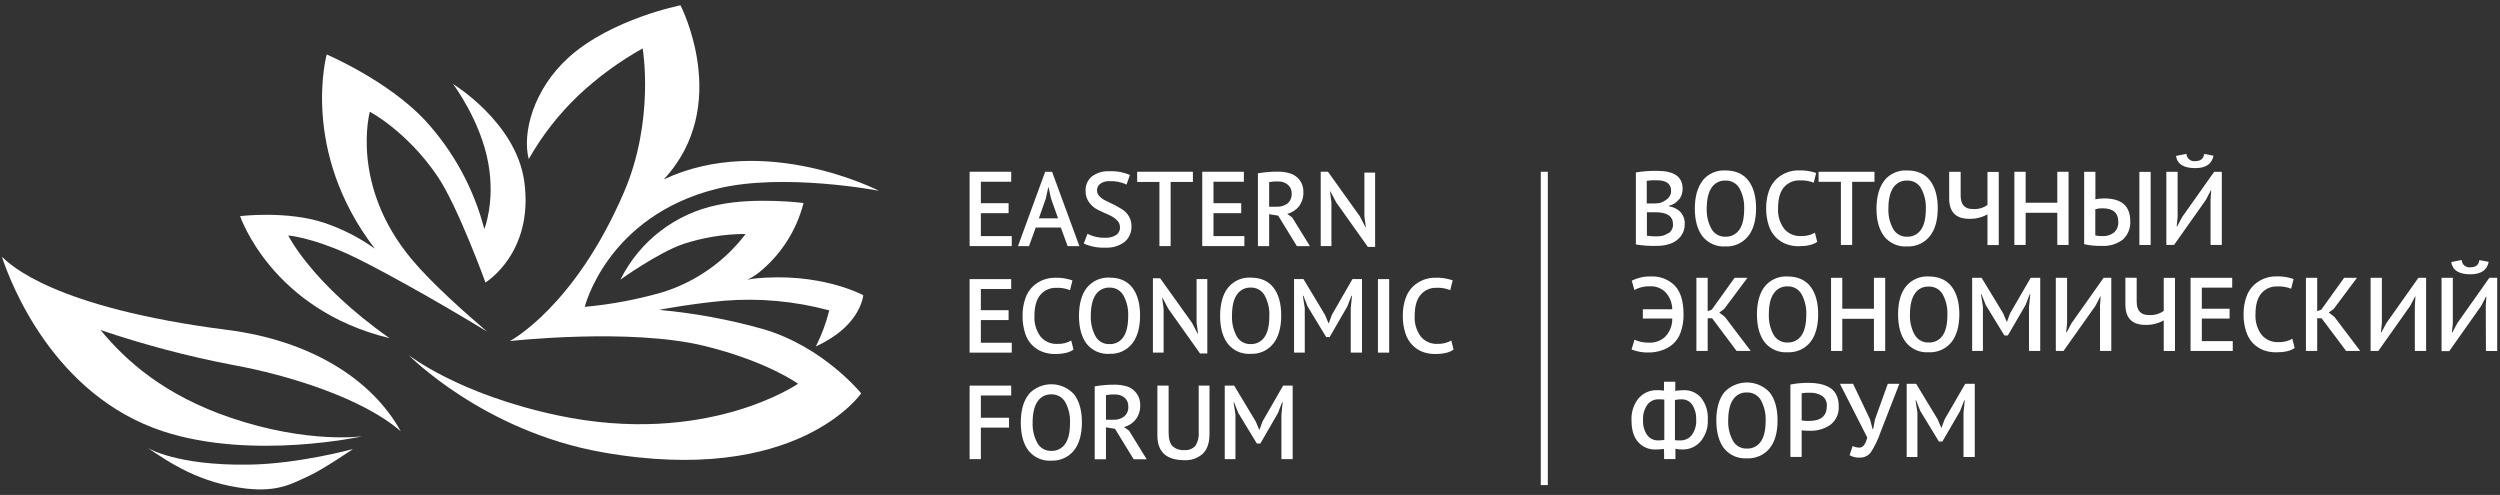 <?xml version="1.0" encoding="UTF-8"?> <svg xmlns="http://www.w3.org/2000/svg" width="298" height="59" viewBox="0 0 298 59" fill="none"><rect x="0" y="0" width="298" height="59" fill="#333333" stroke="none"/> <path d="M184.5 20.472H183.66V57.822H184.5V20.472Z" fill="white"></path> <path d="M62.488 21.607C61.516 14.588 54.006 10.015 54.006 10.015C54.006 10.015 57.335 14.412 58.223 19.564C59.022 24.125 57.731 27.299 57.731 27.299C56.465 22.438 54.018 17.965 50.608 14.276C46.175 9.575 38.944 6.493 38.944 6.493C38.944 6.493 35.746 18.025 44.684 29.641C42.834 28.321 40.799 27.282 38.644 26.559C34.219 25.081 28.623 25.76 28.623 25.76C28.623 25.76 32.337 36.892 46.431 40.31C37.109 33.742 34.359 28.066 34.359 28.066C34.359 28.066 37.069 28.294 41.366 30.233C44.2 31.512 51.272 35.389 58.051 39.519C55.453 37.296 51.499 33.806 49.093 30.928C41.674 22.07 44.084 13.321 44.084 13.321C44.084 13.321 48.481 15.619 52.139 20.995C54.557 24.537 57.867 33.671 57.867 33.671C57.867 33.671 63.675 30.165 62.492 21.615" fill="white"></path> <path d="M90.944 39.219C86.892 38.081 82.744 37.317 78.553 36.936C78.553 36.936 82.106 36.241 86.311 35.845C90.525 35.508 94.766 35.898 98.847 37C98.474 38.489 97.938 39.931 97.248 41.301C98.108 40.902 98.93 40.425 99.702 39.874C102.72 37.656 102.9 35.19 102.9 35.19C102.9 35.19 97.731 32.352 89.733 33.223C89.505 33.251 89.057 33.359 89.057 33.359C89.54 33.126 89.998 32.845 90.424 32.519C93.068 30.402 94.949 27.48 95.781 24.197C95.781 24.197 90.001 23.466 85.548 24.429C83.065 24.932 80.731 25.996 78.722 27.539C76.713 29.081 75.083 31.062 73.956 33.331C73.956 33.331 78.413 30.133 81.435 29.086C83.839 28.299 86.352 27.894 88.882 27.887C86.391 31.164 82.944 33.587 79.016 34.822C75.975 35.701 72.856 36.289 69.703 36.577C69.703 36.577 72.349 25.784 85.42 22.51C93.319 20.536 104.775 22.742 104.775 22.742C104.775 22.742 91.164 15.727 79.116 21.387C87.319 12.593 81.115 0.633 81.115 0.633C81.115 0.633 72.96 2.232 67.852 6.781C63.527 10.658 62.228 15.923 63.027 18.961C64.619 16.151 66.617 13.592 68.955 11.366C71.267 9.195 73.837 7.316 76.606 5.77C76.606 5.77 78.081 14.344 74.359 22.958C68.448 36.669 60.769 40.654 60.769 40.654C60.769 40.654 75.091 39.055 83.981 41.237C91.468 43.076 95.129 45.742 95.129 45.742C95.129 45.742 84.233 53.285 66.453 49.508C54.585 46.985 48.701 42.313 48.701 42.313C48.701 42.313 57.551 51.37 71.773 53.905C95.041 58.03 102.652 46.886 102.652 46.886C102.652 46.886 98.163 41.329 90.944 39.219Z" fill="white"></path> <path d="M29.71 55.384C35.618 55.296 42.074 53.525 42.074 53.525C42.074 53.525 38.504 55.963 36.834 56.723C35.051 57.522 33.28 58.694 29.343 58.238C23.794 57.594 20.257 55.172 17.595 53.385C17.595 53.385 20.98 55.524 29.71 55.384Z" fill="white"></path> <path d="M27.52 49.803C19.613 47.121 15.04 43.052 11.986 39.338C17.123 41.082 22.373 42.469 27.7 43.492C34.327 44.691 43.213 47.445 47.77 51.41C44.28 45.087 36.837 40.57 27.156 39.334C6.274 36.66 1.174 31.5 0.227 30.608C1.258 33.734 6.374 47.153 19.477 51.426C30.134 54.9 43.201 52.006 43.201 52.006C43.201 52.006 36.721 52.929 27.52 49.803Z" fill="white"></path> <path d="M115.579 20.472H120.536V21.663H116.918V24.221H120.224V25.409H116.918V28.143H120.6V29.334H115.579V20.472Z" fill="white"></path> <path d="M126.448 27.119H123.458L122.658 29.338H121.343L124.585 20.476H125.408L128.662 29.338H127.263L126.448 27.119ZM123.834 26.028H126.124L125.281 23.662L124.985 22.311H124.957L124.657 23.674L123.834 26.028Z" fill="white"></path> <path d="M133.083 26.18C132.774 25.923 132.428 25.714 132.056 25.561C131.656 25.389 131.257 25.205 130.857 25.005C130.449 24.802 130.096 24.503 129.83 24.134C129.539 23.737 129.388 23.254 129.402 22.762C129.384 22.433 129.443 22.105 129.575 21.803C129.707 21.501 129.908 21.234 130.161 21.024C130.764 20.585 131.5 20.369 132.244 20.412C133.082 20.371 133.917 20.524 134.686 20.86L134.287 21.999C133.647 21.696 132.942 21.559 132.236 21.599C131.853 21.573 131.473 21.68 131.161 21.903C131.037 21.991 130.935 22.107 130.866 22.242C130.796 22.377 130.76 22.527 130.761 22.678C130.764 22.951 130.875 23.211 131.069 23.402C131.286 23.626 131.543 23.806 131.828 23.934C132.124 24.073 132.456 24.233 132.816 24.417C133.175 24.601 133.503 24.789 133.807 24.981C134.117 25.185 134.376 25.459 134.562 25.78C134.77 26.131 134.876 26.532 134.87 26.94C134.889 27.299 134.825 27.658 134.681 27.989C134.538 28.319 134.319 28.611 134.043 28.842C133.394 29.325 132.596 29.564 131.788 29.518C130.895 29.562 130.003 29.395 129.186 29.03L129.626 27.867C130.274 28.201 130.996 28.365 131.724 28.343C132.181 28.367 132.634 28.256 133.027 28.023C133.183 27.921 133.309 27.779 133.392 27.613C133.476 27.447 133.514 27.261 133.503 27.076C133.503 26.907 133.465 26.741 133.392 26.589C133.318 26.438 133.212 26.305 133.079 26.2" fill="white"></path> <path d="M142.193 21.687H139.539V29.334H138.204V21.687H135.55V20.472H142.193V21.687Z" fill="white"></path> <path d="M143.308 20.472H148.269V21.663H144.647V24.221H147.953V25.409H144.647V28.143H148.329V29.334H143.308V20.472Z" fill="white"></path> <path d="M149.943 20.66C150.721 20.524 151.509 20.457 152.298 20.46C152.808 20.451 153.317 20.524 153.805 20.676C154.245 20.819 154.632 21.09 154.916 21.455C155.227 21.872 155.385 22.383 155.364 22.902C155.386 23.507 155.201 24.1 154.84 24.585C154.486 25.035 153.992 25.354 153.437 25.492L154.037 25.928L156.139 29.338H154.588L152.358 25.704L151.282 25.532V29.338H149.943V20.66ZM151.282 21.711V24.641H152.166C152.64 24.669 153.109 24.528 153.489 24.241C153.654 24.091 153.783 23.905 153.867 23.697C153.95 23.489 153.985 23.265 153.969 23.042C153.973 22.851 153.936 22.662 153.859 22.487C153.783 22.312 153.668 22.157 153.525 22.031C153.202 21.753 152.784 21.609 152.358 21.631C151.998 21.616 151.637 21.64 151.282 21.703" fill="white"></path> <path d="M159.269 24.113L158.581 22.814H158.533L158.705 24.113V29.334H157.43V20.472H158.294L162.099 25.792L162.751 27.055H162.81L162.635 25.792V20.572H163.914V29.434H163.05L159.269 24.113Z" fill="white"></path> <path d="M115.579 33.271H120.536V34.446H116.918V36.973H120.224V38.152H116.918V40.854H120.6V42.033H115.579V33.271Z" fill="white"></path> <path d="M127.963 41.669C127.494 42.021 126.752 42.197 125.736 42.197C125.229 42.202 124.724 42.112 124.249 41.933C123.758 41.747 123.317 41.449 122.959 41.063C122.602 40.678 122.339 40.215 122.191 39.711C121.981 39.045 121.879 38.35 121.891 37.652C121.879 36.934 121.994 36.219 122.231 35.542C122.413 35.002 122.725 34.515 123.138 34.123C123.496 33.791 123.914 33.531 124.369 33.355C124.815 33.191 125.286 33.107 125.76 33.107C126.465 33.083 127.169 33.19 127.835 33.423L127.547 34.586C127.016 34.373 126.444 34.279 125.872 34.31C125.523 34.3 125.176 34.369 124.856 34.511C124.536 34.653 124.253 34.864 124.026 35.13C123.546 35.673 123.306 36.517 123.306 37.652C123.251 38.534 123.507 39.407 124.03 40.118C124.272 40.409 124.579 40.639 124.926 40.791C125.273 40.943 125.65 41.013 126.028 40.994C126.609 41.018 127.185 40.88 127.691 40.594L127.963 41.669Z" fill="white"></path> <path d="M129.558 34.29C129.879 33.893 130.29 33.577 130.757 33.369C131.224 33.16 131.733 33.065 132.244 33.091C133.454 33.091 134.365 33.491 134.978 34.29C135.593 35.09 135.897 36.209 135.897 37.62C135.897 39.031 135.577 40.19 134.938 40.978C134.615 41.375 134.202 41.691 133.734 41.899C133.266 42.108 132.756 42.203 132.244 42.177C131.727 42.212 131.21 42.121 130.737 41.912C130.264 41.703 129.848 41.382 129.526 40.978C128.918 40.178 128.614 39.059 128.614 37.648C128.614 36.237 128.93 35.074 129.558 34.286V34.29ZM130.581 40.074C130.742 40.37 130.983 40.615 131.276 40.782C131.569 40.949 131.903 41.03 132.24 41.017C132.564 41.032 132.887 40.964 133.178 40.818C133.468 40.673 133.716 40.455 133.899 40.186C134.285 39.632 134.48 38.787 134.482 37.652C134.516 36.809 134.323 35.972 133.923 35.23C133.758 34.931 133.514 34.683 133.216 34.516C132.919 34.349 132.581 34.267 132.24 34.282C131.918 34.272 131.598 34.344 131.312 34.492C131.025 34.641 130.782 34.86 130.605 35.13C130.218 35.692 130.025 36.533 130.025 37.652C129.991 38.494 130.183 39.331 130.581 40.074Z" fill="white"></path> <path d="M139.267 36.812L138.579 35.509H138.527L138.703 36.812V42.029H137.428V33.167H138.288L142.093 38.487L142.745 39.751H142.809L142.633 38.487V33.267H143.912V42.133H143.044L139.267 36.812Z" fill="white"></path> <path d="M146.382 34.29C146.703 33.893 147.114 33.577 147.581 33.369C148.048 33.16 148.557 33.065 149.068 33.091C150.278 33.091 151.189 33.491 151.802 34.29C152.418 35.09 152.721 36.209 152.721 37.62C152.721 39.031 152.402 40.19 151.762 40.978C151.439 41.375 151.027 41.691 150.559 41.899C150.09 42.108 149.58 42.203 149.068 42.177C148.552 42.211 148.036 42.12 147.563 41.911C147.091 41.702 146.676 41.382 146.354 40.978C145.742 40.178 145.438 39.059 145.438 37.648C145.438 36.237 145.754 35.074 146.382 34.286V34.29ZM147.409 40.07C147.571 40.366 147.812 40.611 148.105 40.778C148.398 40.944 148.731 41.026 149.068 41.014C149.392 41.028 149.715 40.959 150.006 40.814C150.296 40.668 150.544 40.451 150.727 40.182C151.116 39.628 151.309 38.783 151.306 37.648C151.341 36.805 151.149 35.969 150.751 35.225C150.586 34.926 150.342 34.679 150.044 34.512C149.747 34.344 149.409 34.264 149.068 34.278C148.746 34.268 148.426 34.34 148.14 34.488C147.854 34.637 147.61 34.856 147.433 35.126C147.044 35.688 146.851 36.529 146.853 37.648C146.819 38.49 147.011 39.327 147.409 40.07Z" fill="white"></path> <path d="M161.008 36.736L161.16 35.249H161.096L160.596 36.536L158.493 40.178H158.082L155.863 36.524L155.364 35.249H155.3L155.528 36.724V42.029H154.252V33.267H155.376L157.942 37.536L158.354 38.527H158.394L158.769 37.512L161.212 33.267H162.351V42.029H161.008V36.736Z" fill="white"></path> <path d="M165.589 33.271H164.25V42.033H165.589V33.271Z" fill="white"></path> <path d="M173.264 41.669C172.796 42.021 172.065 42.197 171.037 42.197C170.531 42.201 170.028 42.112 169.554 41.933C169.103 41.753 168.695 41.48 168.355 41.133C167.967 40.73 167.68 40.241 167.516 39.706C167.305 39.041 167.204 38.346 167.216 37.648C167.202 36.93 167.316 36.215 167.552 35.537C167.738 34.999 168.049 34.513 168.459 34.118C168.819 33.788 169.238 33.527 169.694 33.351C170.139 33.185 170.611 33.102 171.085 33.103C171.79 33.079 172.494 33.186 173.16 33.419L172.872 34.582C172.34 34.37 171.769 34.276 171.197 34.306C170.848 34.296 170.5 34.364 170.181 34.506C169.861 34.648 169.578 34.86 169.35 35.125C168.871 35.669 168.631 36.512 168.631 37.648C168.575 38.529 168.831 39.402 169.354 40.114C169.594 40.403 169.898 40.632 170.241 40.783C170.584 40.935 170.958 41.006 171.333 40.989C171.914 41.014 172.49 40.875 172.996 40.59L173.264 41.669Z" fill="white"></path> <path d="M115.579 45.966H120.536V47.141H116.918V49.796H120.276V50.971H116.918V54.728H115.579V45.966Z" fill="white"></path> <path d="M122.623 46.985C122.968 46.61 123.388 46.31 123.856 46.106C124.324 45.903 124.829 45.799 125.34 45.802C125.85 45.805 126.354 45.915 126.82 46.124C127.285 46.333 127.702 46.638 128.043 47.017C128.654 47.817 128.962 48.936 128.962 50.347C128.962 51.758 128.642 52.921 128.007 53.709C127.682 54.106 127.269 54.421 126.8 54.629C126.332 54.837 125.821 54.933 125.309 54.908C124.792 54.943 124.275 54.852 123.802 54.643C123.328 54.434 122.913 54.114 122.591 53.709C121.983 52.909 121.679 51.8 121.679 50.379C121.679 48.928 121.991 47.809 122.623 47.017V46.985ZM123.65 52.801C123.811 53.097 124.052 53.343 124.345 53.509C124.638 53.676 124.972 53.758 125.309 53.745C125.633 53.759 125.956 53.691 126.246 53.545C126.537 53.4 126.785 53.182 126.968 52.913C127.367 52.362 127.547 51.514 127.547 50.379C127.581 49.536 127.39 48.7 126.992 47.957C126.827 47.658 126.582 47.411 126.285 47.244C125.988 47.076 125.65 46.995 125.309 47.009C124.986 46.998 124.666 47.07 124.38 47.219C124.094 47.367 123.85 47.587 123.674 47.857C123.285 48.419 123.09 49.26 123.09 50.379C123.057 51.222 123.25 52.058 123.65 52.801Z" fill="white"></path> <path d="M130.489 46.054C131.266 45.916 132.054 45.849 132.843 45.854C133.355 45.847 133.864 45.918 134.354 46.066C134.795 46.215 135.181 46.494 135.461 46.865C135.774 47.281 135.934 47.792 135.913 48.312C135.933 48.917 135.747 49.511 135.385 49.995C135.031 50.445 134.538 50.764 133.982 50.903L134.582 51.338L136.685 54.744H135.134L132.907 51.114L131.832 50.939V54.744H130.489V46.054ZM131.832 47.105V50.035H132.695C133.168 50.063 133.636 49.921 134.014 49.636C134.181 49.486 134.311 49.3 134.394 49.092C134.477 48.884 134.511 48.66 134.494 48.436C134.501 48.246 134.467 48.057 134.394 47.882C134.321 47.707 134.21 47.549 134.07 47.421C133.747 47.145 133.332 47.002 132.907 47.021C132.547 47.004 132.186 47.03 131.832 47.097" fill="white"></path> <path d="M142.885 45.966H144.172V51.722C144.172 52.785 143.908 53.569 143.372 54.085C143.075 54.351 142.728 54.556 142.352 54.688C141.975 54.82 141.576 54.875 141.178 54.852C139.046 54.852 137.973 53.881 137.96 51.938V45.966H139.299V51.51C139.299 52.31 139.451 52.849 139.751 53.169C139.943 53.343 140.168 53.476 140.414 53.559C140.66 53.641 140.92 53.672 141.178 53.649C141.419 53.67 141.662 53.636 141.889 53.55C142.115 53.463 142.319 53.326 142.485 53.149C142.797 52.663 142.937 52.086 142.885 51.51V45.966Z" fill="white"></path> <path d="M152.746 49.432L152.897 47.945H152.834L152.334 49.232L150.231 52.873H149.82L147.601 49.22L147.101 47.945H147.042L147.265 49.42V54.728H145.99V45.966H147.113L149.68 50.235L150.095 51.223H150.131L150.507 50.207L152.95 45.966H154.085V54.728H152.746V49.432Z" fill="white"></path> <path d="M200.133 23.762C199.838 24.152 199.413 24.423 198.934 24.525V24.589C199.444 24.66 199.919 24.891 200.289 25.249C200.473 25.447 200.614 25.681 200.705 25.936C200.796 26.191 200.834 26.462 200.817 26.732C200.829 27.262 200.654 27.781 200.321 28.195C200.002 28.592 199.576 28.89 199.094 29.054C198.579 29.228 198.038 29.314 197.495 29.31C196.658 29.336 195.822 29.279 194.997 29.138V20.552C195.832 20.416 196.677 20.354 197.523 20.364C199.553 20.364 200.569 21.07 200.569 22.483C200.576 22.941 200.436 23.389 200.169 23.762H200.133ZM196.927 24.253C197.233 24.26 197.539 24.242 197.843 24.201C198.207 24.091 198.542 23.9 198.822 23.642C198.942 23.528 199.037 23.391 199.102 23.239C199.167 23.087 199.199 22.924 199.198 22.758C199.198 21.911 198.626 21.487 197.491 21.487C197.09 21.471 196.689 21.493 196.292 21.551V24.253H196.927ZM198.89 27.807C199.063 27.688 199.202 27.526 199.295 27.338C199.388 27.15 199.432 26.941 199.422 26.732C199.422 25.776 198.73 25.301 197.339 25.301H196.312V28.099C196.727 28.162 197.147 28.186 197.567 28.171C198.039 28.183 198.503 28.043 198.89 27.771" fill="white"></path> <path d="M202.971 21.491C203.296 21.098 203.71 20.786 204.178 20.582C204.646 20.378 205.155 20.287 205.665 20.316C206.864 20.316 207.787 20.715 208.403 21.515C209.019 22.314 209.326 23.433 209.326 24.828C209.326 26.224 209.007 27.391 208.363 28.174C208.039 28.572 207.626 28.887 207.157 29.095C206.688 29.304 206.177 29.399 205.665 29.373C205.147 29.41 204.629 29.32 204.154 29.11C203.679 28.902 203.262 28.58 202.939 28.174C202.331 27.375 202.023 26.264 202.023 24.86C202.023 23.457 202.339 22.302 202.971 21.515V21.491ZM204.002 27.271C204.163 27.568 204.405 27.814 204.699 27.98C204.992 28.147 205.327 28.228 205.665 28.214C205.989 28.228 206.311 28.16 206.601 28.015C206.892 27.87 207.14 27.654 207.324 27.387C207.724 26.831 207.907 25.992 207.907 24.86C207.94 24.026 207.748 23.198 207.352 22.462C207.186 22.164 206.94 21.919 206.642 21.753C206.344 21.587 206.006 21.507 205.665 21.523C205.343 21.51 205.022 21.58 204.735 21.727C204.448 21.875 204.204 22.093 204.026 22.362C203.637 22.927 203.442 23.764 203.442 24.872C203.409 25.708 203.603 26.537 204.002 27.271Z" fill="white"></path> <path d="M216.614 28.826C216.145 29.175 215.401 29.349 214.383 29.349C213.875 29.355 213.371 29.265 212.896 29.086C212.436 28.909 212.019 28.637 211.673 28.286C211.286 27.885 210.997 27.399 210.83 26.867C210.62 26.208 210.517 25.52 210.526 24.829C210.514 24.114 210.629 23.404 210.866 22.73C211.051 22.192 211.364 21.707 211.777 21.315C212.493 20.659 213.432 20.299 214.403 20.308C215.11 20.285 215.816 20.39 216.486 20.62L216.198 21.779C215.663 21.567 215.089 21.473 214.515 21.503C214.167 21.491 213.82 21.557 213.5 21.695C213.18 21.833 212.895 22.041 212.664 22.302C212.185 22.846 211.945 23.685 211.945 24.813C211.89 25.692 212.147 26.563 212.672 27.271C212.916 27.56 213.223 27.789 213.57 27.94C213.916 28.09 214.293 28.158 214.671 28.138C215.253 28.162 215.83 28.024 216.338 27.739L216.614 28.826Z" fill="white"></path> <path d="M223.437 21.671H220.779V29.198H219.435V21.671H216.777V20.476H223.437V21.671Z" fill="white"></path> <path d="M224.628 21.491C224.953 21.098 225.366 20.787 225.833 20.583C226.3 20.379 226.809 20.287 227.318 20.316C228.517 20.316 229.441 20.716 230.056 21.515C230.672 22.315 230.98 23.426 230.98 24.829C230.98 26.232 230.66 27.391 230.02 28.174C229.695 28.572 229.281 28.887 228.812 29.095C228.343 29.303 227.831 29.399 227.318 29.374C226.801 29.41 226.282 29.32 225.807 29.111C225.332 28.902 224.915 28.581 224.592 28.174C223.985 27.375 223.677 26.264 223.677 24.861C223.677 23.458 223.997 22.303 224.628 21.515V21.491ZM225.655 27.271C225.817 27.568 226.058 27.813 226.352 27.98C226.646 28.147 226.981 28.228 227.318 28.215C227.642 28.229 227.965 28.161 228.255 28.016C228.545 27.871 228.794 27.655 228.977 27.387C229.377 26.831 229.561 25.992 229.561 24.861C229.593 24.026 229.401 23.198 229.005 22.462C228.839 22.164 228.594 21.918 228.296 21.752C227.997 21.586 227.659 21.507 227.318 21.523C226.996 21.51 226.676 21.581 226.389 21.728C226.102 21.875 225.857 22.093 225.679 22.363C225.293 22.927 225.098 23.764 225.096 24.873C225.063 25.708 225.256 26.537 225.655 27.271Z" fill="white"></path> <path d="M233.71 20.48V23.318C233.71 24.384 234.191 24.917 235.153 24.917C235.777 24.965 236.398 24.793 236.908 24.429V20.496H238.251V29.214H236.908V25.548C236.247 25.918 235.498 26.103 234.741 26.084C233.142 26.084 232.343 25.274 232.343 23.653V20.48H233.71Z" fill="white"></path> <path d="M245.23 25.361H241.457V29.198H240.114V20.476H241.457V24.165H245.23V20.476H246.573V29.198H245.23V25.361Z" fill="white"></path> <path d="M248.432 20.48H249.771V23.753C250.118 23.685 250.472 23.651 250.826 23.653C252.891 23.653 253.924 24.552 253.924 26.348C253.953 26.76 253.888 27.174 253.733 27.558C253.579 27.941 253.339 28.285 253.032 28.562C252.317 29.101 251.432 29.366 250.538 29.31C249.831 29.327 249.123 29.26 248.432 29.11V20.48ZM252.001 27.711C252.174 27.547 252.308 27.347 252.394 27.125C252.48 26.903 252.515 26.665 252.497 26.427C252.497 25.362 251.865 24.829 250.602 24.829C250.317 24.821 250.032 24.859 249.759 24.941V28.066C250.044 28.126 250.335 28.151 250.626 28.142C251.117 28.169 251.601 28.017 251.989 27.715L252.001 27.711ZM255.015 20.484H256.358V29.202H255.015V20.484Z" fill="white"></path> <path d="M263.497 23.765L263.573 22.706H263.521L262.958 23.801L259.144 29.198H258.229V20.48H259.572V25.908L259.46 26.983H259.52L260.112 25.872L263.925 20.48H264.84V29.198H263.497V23.765ZM260.623 18.333C260.629 18.462 260.661 18.589 260.718 18.704C260.776 18.82 260.857 18.922 260.957 19.004C261.056 19.087 261.172 19.147 261.296 19.181C261.421 19.216 261.551 19.224 261.679 19.205C262.314 19.205 262.666 18.921 262.734 18.345L263.849 18.561C263.657 19.547 262.93 20.04 261.667 20.04C260.286 20.04 259.524 19.555 259.38 18.585L260.623 18.333Z" fill="white"></path> <path d="M195.828 36.864H199.334C199.324 36.115 199.039 35.395 198.534 34.842C198.295 34.602 198.009 34.415 197.694 34.292C197.379 34.169 197.041 34.112 196.703 34.126C196.047 34.102 195.396 34.252 194.817 34.562L194.509 33.463C195.218 33.1 196.008 32.925 196.803 32.955C197.324 32.928 197.845 33.012 198.332 33.199C198.818 33.386 199.261 33.673 199.629 34.042C200.33 34.77 200.679 35.914 200.677 37.476C200.692 38.194 200.58 38.908 200.345 39.586C200.163 40.129 199.845 40.617 199.422 41.001C199.039 41.337 198.593 41.593 198.11 41.753C197.604 41.928 197.072 42.017 196.536 42.017C195.833 42.04 195.134 41.917 194.481 41.657L194.833 40.498C195.402 40.747 196.019 40.865 196.639 40.846C197.326 40.861 197.992 40.607 198.494 40.138C199.051 39.554 199.353 38.774 199.334 37.968H195.824L195.828 36.864Z" fill="white"></path> <path d="M204.082 37.936H203.554V41.833H202.211V33.115H203.554V37.089L204.042 36.913L206.764 33.115H208.295L205.525 36.825L204.934 37.261L205.597 37.76L208.687 41.833H207.004L204.082 37.936Z" fill="white"></path> <path d="M210.374 34.13C210.699 33.737 211.111 33.425 211.579 33.221C212.046 33.017 212.555 32.926 213.064 32.955C214.263 32.955 215.191 33.355 215.806 34.154C216.422 34.954 216.726 36.065 216.726 37.468C216.726 38.871 216.41 40.026 215.766 40.814C215.438 41.206 215.023 41.517 214.554 41.721C214.085 41.925 213.575 42.017 213.064 41.989C212.547 42.025 212.029 41.934 211.555 41.725C211.081 41.516 210.665 41.195 210.342 40.79C209.735 39.99 209.427 38.879 209.427 37.476C209.427 36.073 209.743 34.914 210.374 34.13ZM211.401 39.886C211.564 40.182 211.806 40.426 212.099 40.592C212.393 40.758 212.727 40.839 213.064 40.826C213.389 40.841 213.712 40.772 214.003 40.628C214.294 40.483 214.543 40.266 214.727 39.998C215.116 39.447 215.311 38.606 215.311 37.476C215.342 36.641 215.149 35.813 214.751 35.078C214.585 34.779 214.34 34.533 214.042 34.367C213.744 34.202 213.405 34.122 213.064 34.138C212.743 34.126 212.423 34.196 212.137 34.343C211.85 34.49 211.607 34.709 211.429 34.978C211.03 35.537 210.846 36.373 210.846 37.488C210.813 38.323 211.005 39.151 211.401 39.886Z" fill="white"></path> <path d="M223.373 38H219.6V41.833H218.261V33.115H219.6V36.801H223.373V33.115H224.716V41.833H223.373V38Z" fill="white"></path> <path d="M227.198 34.13C227.523 33.737 227.936 33.425 228.403 33.221C228.87 33.017 229.379 32.926 229.888 32.955C231.088 32.955 232.015 33.355 232.631 34.154C233.246 34.954 233.554 36.065 233.554 37.468C233.554 38.871 233.23 40.026 232.591 40.814C232.263 41.206 231.848 41.517 231.379 41.721C230.91 41.925 230.399 42.017 229.888 41.989C229.372 42.025 228.854 41.934 228.379 41.725C227.905 41.516 227.489 41.195 227.166 40.79C226.556 39.99 226.251 38.886 226.251 37.476C226.251 36.029 226.563 34.914 227.198 34.13ZM228.226 39.886C228.388 40.182 228.629 40.427 228.923 40.593C229.217 40.759 229.551 40.84 229.888 40.826C230.211 40.842 230.533 40.777 230.824 40.636C231.115 40.495 231.365 40.282 231.551 40.018C231.94 39.467 232.134 38.626 232.131 37.496C232.163 36.661 231.971 35.833 231.575 35.098C231.41 34.799 231.164 34.553 230.866 34.388C230.568 34.221 230.229 34.142 229.888 34.158C229.566 34.145 229.246 34.216 228.959 34.363C228.672 34.51 228.427 34.729 228.25 34.998C227.861 35.557 227.666 36.394 227.666 37.508C227.635 38.343 227.828 39.171 228.226 39.906" fill="white"></path> <path d="M241.856 36.565L242.008 35.082H241.944L241.441 36.365L239.334 39.991H238.922L236.7 36.353L236.2 35.082H236.136L236.364 36.553V41.833H235.081V33.115H236.208L238.783 37.36L239.198 38.348H239.234L239.61 37.336L242.056 33.115H243.195V41.833H241.856V36.565Z" fill="white"></path> <path d="M250.323 36.401L250.399 35.342H250.351L249.787 36.441L245.97 41.833H245.054V33.115H246.397V38.548L246.285 39.615H246.345L246.937 38.508L250.75 33.115H251.666V41.833H250.323V36.401Z" fill="white"></path> <path d="M254.692 33.115V35.953C254.692 37.02 255.171 37.552 256.135 37.552C256.769 37.603 257.401 37.427 257.918 37.056V33.119H259.257V41.841H257.918V38.188C257.255 38.56 256.503 38.747 255.743 38.727C254.144 38.727 253.345 37.917 253.345 36.297V33.099L254.692 33.115Z" fill="white"></path> <path d="M261.115 33.115H266.08V34.286H262.458V36.801H265.768V37.972H262.458V40.662H266.144V41.833H261.115V33.115Z" fill="white"></path> <path d="M273.523 41.474C273.055 41.825 272.324 41.997 271.288 41.997C270.781 42.001 270.277 41.913 269.801 41.737C269.343 41.557 268.927 41.285 268.578 40.938C268.191 40.536 267.903 40.048 267.739 39.515C267.527 38.854 267.425 38.162 267.435 37.468C267.422 36.754 267.537 36.043 267.775 35.37C267.96 34.831 268.273 34.346 268.686 33.955C269.046 33.626 269.465 33.368 269.921 33.195C270.366 33.027 270.837 32.942 271.312 32.943C272.02 32.921 272.726 33.028 273.395 33.259L273.107 34.414C272.573 34.206 272.001 34.113 271.428 34.142C271.08 34.13 270.733 34.196 270.413 34.334C270.093 34.472 269.808 34.68 269.578 34.942C269.094 35.49 268.854 36.325 268.854 37.456C268.8 38.334 269.058 39.204 269.582 39.91C269.825 40.2 270.132 40.429 270.479 40.58C270.825 40.731 271.202 40.8 271.58 40.782C272.162 40.806 272.739 40.668 273.247 40.382L273.523 41.474Z" fill="white"></path> <path d="M276.732 37.936H276.209V41.833H274.866V33.115H276.209V37.089L276.696 36.913L279.419 33.115H280.95L278.175 36.825L277.588 37.261L278.251 37.76L281.337 41.833H279.658L276.732 37.936Z" fill="white"></path> <path d="M287.849 36.401L287.924 35.342H287.873L287.309 36.441L283.495 41.833H282.576V33.115H283.919V38.548L283.807 39.615H283.871L284.459 38.508L288.272 33.115H289.192V41.833H287.849V36.401Z" fill="white"></path> <path d="M296.303 36.421L296.379 35.362H296.327L295.763 36.457L291.95 41.853H291.034V33.115H292.377V38.548L292.265 39.619H292.329L292.917 38.512L296.73 33.115H297.666V41.837H296.323L296.303 36.421ZM293.433 30.989C293.437 31.118 293.469 31.244 293.526 31.36C293.583 31.475 293.664 31.578 293.763 31.66C293.862 31.742 293.978 31.802 294.102 31.837C294.226 31.872 294.356 31.88 294.484 31.86C295.123 31.86 295.471 31.572 295.539 31.001L296.654 31.213C296.462 32.199 295.735 32.693 294.472 32.696C293.093 32.696 292.329 32.208 292.189 31.237L293.433 30.989Z" fill="white"></path> <path d="M198.35 53.513C198.009 53.562 197.664 53.584 197.319 53.577C196.935 53.589 196.553 53.517 196.2 53.366C195.847 53.215 195.532 52.988 195.276 52.702C194.743 52.123 194.477 51.26 194.477 50.111C194.424 49.16 194.723 48.222 195.316 47.477C195.593 47.159 195.937 46.907 196.324 46.74C196.71 46.572 197.13 46.494 197.551 46.51C197.818 46.504 198.086 46.521 198.35 46.562V45.502H199.693V46.598C200.035 46.53 200.384 46.501 200.732 46.51C201.119 46.498 201.502 46.574 201.855 46.731C202.208 46.888 202.521 47.123 202.771 47.417C203.341 48.148 203.625 49.062 203.57 49.987C203.629 50.947 203.319 51.892 202.703 52.63C202.433 52.936 202.099 53.18 201.725 53.343C201.351 53.507 200.945 53.587 200.537 53.577C200.258 53.586 199.979 53.557 199.709 53.489V54.72H198.366L198.35 53.513ZM198.386 52.43V47.633C198.157 47.606 197.926 47.594 197.695 47.597C197.439 47.592 197.185 47.647 196.954 47.758C196.724 47.869 196.523 48.033 196.367 48.237C195.989 48.781 195.807 49.438 195.852 50.099C195.819 50.719 195.988 51.332 196.335 51.846C196.481 52.051 196.674 52.217 196.899 52.33C197.123 52.443 197.371 52.499 197.623 52.494C197.879 52.505 198.135 52.484 198.386 52.43ZM199.653 47.673V52.47C199.873 52.495 200.095 52.505 200.317 52.498C200.575 52.503 200.831 52.447 201.064 52.336C201.297 52.225 201.501 52.062 201.66 51.858C202.047 51.321 202.234 50.664 202.187 50.003C202.216 49.389 202.054 48.78 201.724 48.261C201.588 48.053 201.401 47.883 201.182 47.768C200.962 47.653 200.717 47.595 200.469 47.601C200.2 47.59 199.931 47.616 199.669 47.677" fill="white"></path> <path d="M205.529 46.766C205.878 46.392 206.3 46.095 206.769 45.893C207.238 45.691 207.744 45.588 208.254 45.591C208.765 45.594 209.27 45.703 209.736 45.91C210.203 46.118 210.621 46.42 210.966 46.798C211.576 47.597 211.882 48.702 211.885 50.111C211.885 51.558 211.565 52.674 210.926 53.457C210.598 53.85 210.183 54.161 209.714 54.365C209.245 54.569 208.734 54.661 208.223 54.632C207.706 54.669 207.187 54.578 206.712 54.37C206.237 54.16 205.82 53.839 205.497 53.433C204.89 52.634 204.586 51.522 204.586 50.119C204.586 48.716 204.898 47.561 205.529 46.774V46.766ZM206.561 52.53C206.722 52.826 206.963 53.072 207.257 53.238C207.551 53.404 207.886 53.484 208.223 53.469C208.548 53.485 208.87 53.417 209.161 53.272C209.451 53.127 209.7 52.91 209.882 52.642C210.282 52.09 210.466 51.251 210.466 50.119C210.498 49.285 210.306 48.456 209.91 47.721C209.744 47.423 209.498 47.178 209.2 47.012C208.902 46.846 208.564 46.767 208.223 46.782C207.901 46.769 207.581 46.84 207.294 46.987C207.007 47.134 206.763 47.352 206.585 47.621C206.195 48.183 206.001 49.02 206.001 50.131C205.97 50.967 206.163 51.795 206.561 52.53Z" fill="white"></path> <path d="M213.416 45.838C214.159 45.69 214.917 45.623 215.674 45.639C216.093 45.637 216.511 45.677 216.922 45.758C217.307 45.84 217.68 45.974 218.029 46.158C218.388 46.357 218.68 46.657 218.868 47.022C219.083 47.453 219.188 47.931 219.172 48.413C219.204 48.833 219.131 49.256 218.961 49.642C218.791 50.028 218.529 50.366 218.197 50.627C217.488 51.121 216.638 51.372 215.774 51.343C215.435 51.353 215.096 51.337 214.759 51.295V54.468H213.416V45.838ZM214.759 46.874V50.111C215.047 50.169 215.341 50.191 215.635 50.175C217.05 50.175 217.757 49.585 217.757 48.405C217.779 48.167 217.737 47.929 217.635 47.713C217.534 47.497 217.378 47.313 217.181 47.177C216.74 46.918 216.234 46.791 215.722 46.814C215.395 46.801 215.067 46.823 214.743 46.878" fill="white"></path> <path d="M222.917 50.011L223.205 51.135H223.281L223.505 49.975L225.024 45.75H226.403L224.133 51.582C223.854 52.411 223.472 53.201 222.993 53.933C222.833 54.136 222.626 54.298 222.391 54.405C222.155 54.512 221.897 54.561 221.638 54.548C221.23 54.563 220.826 54.464 220.471 54.26L220.835 53.165C221.092 53.293 221.375 53.357 221.662 53.353C222.062 53.353 222.378 52.953 222.578 52.154L219.32 45.75H220.887L222.917 50.011Z" fill="white"></path> <path d="M234.05 49.2L234.202 47.717H234.138L233.638 49.004L231.531 52.63H231.116L228.897 48.988L228.398 47.717H228.334L228.557 49.188V54.472H227.278V45.75H228.406L230.98 49.999L231.392 50.983H231.431L231.807 49.975L234.254 45.75H235.393V54.472H234.05V49.2Z" fill="white"></path> </svg> 